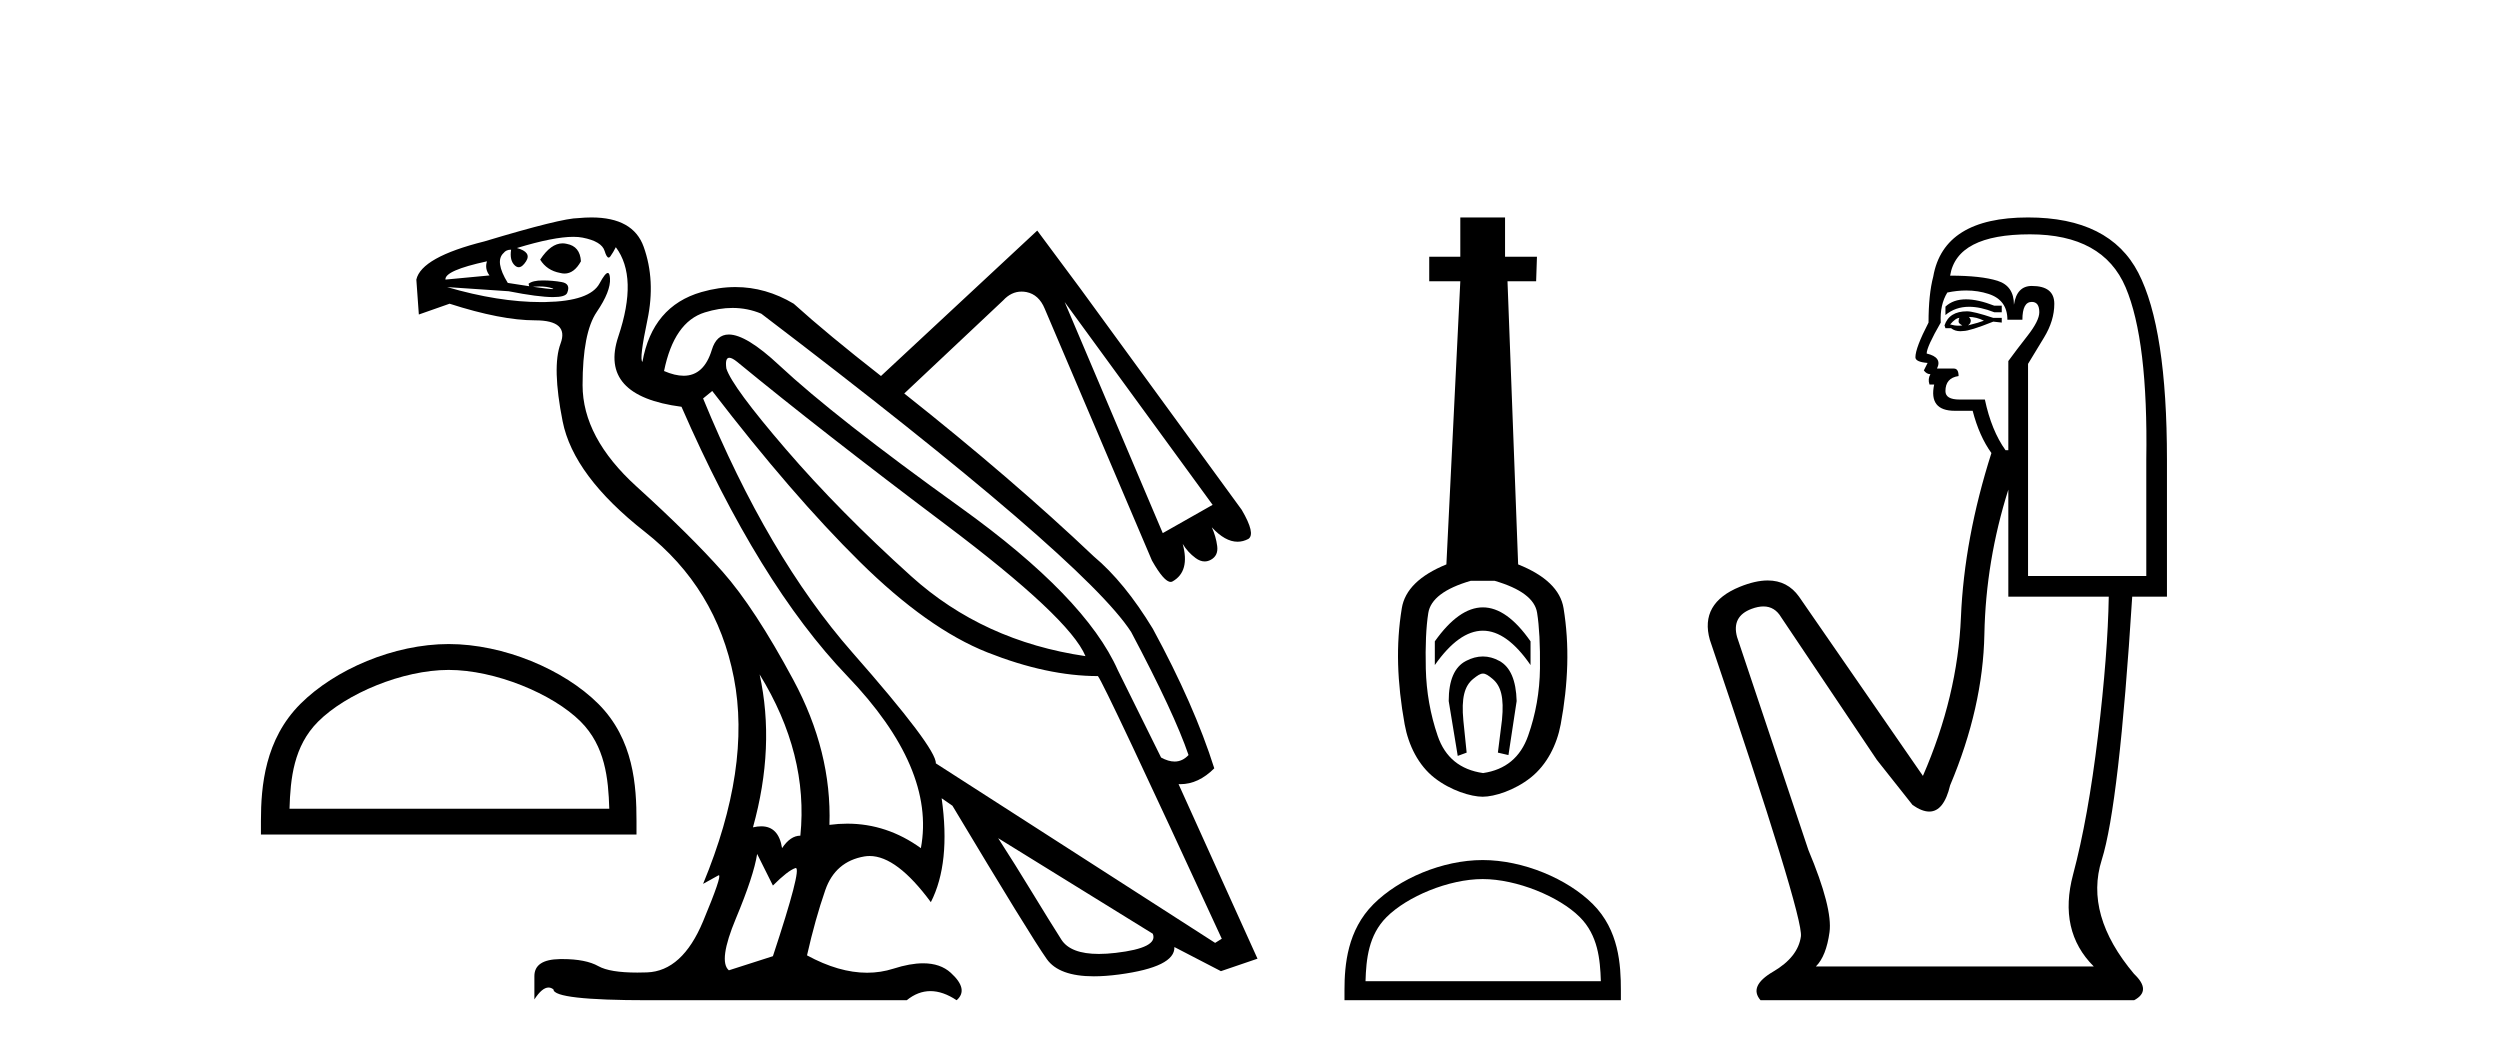 <?xml version='1.0' encoding='UTF-8' standalone='yes'?><svg xmlns='http://www.w3.org/2000/svg' xmlns:xlink='http://www.w3.org/1999/xlink' width='97.0' height='41.0' ><path d='M 17.41 25.993 C 19.202 25.993 21.446 26.913 22.531 27.999 C 23.481 28.949 23.605 30.208 23.64 31.378 L 11.233 31.378 C 11.268 30.208 11.392 28.949 12.342 27.999 C 13.427 26.913 15.618 25.993 17.41 25.993 ZM 17.41 24.989 C 15.284 24.989 12.996 25.972 11.655 27.312 C 10.28 28.688 10.124 30.498 10.124 31.853 L 10.124 32.381 L 24.696 32.381 L 24.696 31.853 C 24.696 30.498 24.593 28.688 23.218 27.312 C 21.877 25.972 19.536 24.989 17.41 24.989 Z' style='fill:#000000;stroke:none' /><path d='M 21.83 9.442 Q 21.371 9.442 20.959 10.074 Q 21.217 10.494 21.733 10.59 Q 21.821 10.614 21.904 10.614 Q 22.276 10.614 22.54 10.139 Q 22.507 9.558 21.991 9.462 Q 21.91 9.442 21.83 9.442 ZM 18.895 10.139 Q 18.799 10.429 18.992 10.687 L 17.283 10.848 Q 17.251 10.494 18.895 10.139 ZM 20.532 11.105 Q 20.532 11.105 20.532 11.105 L 20.532 11.105 L 20.532 11.105 ZM 20.926 11.115 Q 21.232 11.115 21.427 11.187 Q 21.506 11.216 21.429 11.216 Q 21.292 11.216 20.671 11.126 L 20.671 11.126 Q 20.807 11.115 20.926 11.115 ZM 41.309 11.719 L 47.05 19.588 L 45.115 20.685 L 41.309 11.719 ZM 28.298 13.881 Q 28.405 13.881 28.603 14.041 Q 31.86 16.718 36.681 20.346 Q 41.503 23.974 42.116 25.458 Q 38.149 24.877 35.359 22.362 Q 32.569 19.846 30.489 17.427 Q 28.409 15.009 28.183 14.299 Q 28.124 13.881 28.298 13.881 ZM 28.422 11.948 Q 29.007 11.948 29.538 12.171 Q 42.083 21.717 43.889 24.522 Q 45.566 27.683 46.115 29.295 Q 45.88 29.548 45.574 29.548 Q 45.334 29.548 45.05 29.392 L 43.373 26.006 Q 42.116 23.168 37.262 19.685 Q 32.408 16.202 30.231 14.17 Q 28.956 12.979 28.278 12.979 Q 27.799 12.979 27.619 13.573 Q 27.314 14.579 26.526 14.579 Q 26.189 14.579 25.765 14.396 Q 26.152 12.493 27.345 12.122 Q 27.905 11.948 28.422 11.948 ZM 29.473 26.167 Q 31.376 29.263 31.054 32.424 Q 30.667 32.424 30.344 32.908 Q 30.212 32.061 29.537 32.061 Q 29.389 32.061 29.215 32.101 Q 30.086 28.973 29.473 26.167 ZM 22.247 9.189 Q 22.449 9.189 22.604 9.22 Q 23.346 9.365 23.459 9.736 Q 23.537 9.994 23.616 9.994 Q 23.65 9.994 23.684 9.945 Q 23.797 9.784 23.894 9.591 Q 24.765 10.752 23.991 13.057 Q 23.217 15.363 26.442 15.783 Q 29.441 22.652 32.876 26.232 Q 36.31 29.811 35.73 32.908 Q 34.411 31.958 32.875 31.958 Q 32.534 31.958 32.182 32.005 Q 32.279 29.166 30.78 26.377 Q 29.28 23.587 28.038 22.184 Q 26.797 20.781 24.7 18.879 Q 22.604 16.976 22.604 14.944 Q 22.604 12.912 23.152 12.106 Q 23.701 11.3 23.668 10.8 Q 23.655 10.591 23.582 10.591 Q 23.481 10.591 23.265 10.993 Q 22.894 11.687 21.169 11.719 Q 21.083 11.721 20.995 11.721 Q 19.339 11.721 17.347 11.139 L 17.347 11.139 L 19.734 11.3 Q 20.887 11.527 21.458 11.527 Q 21.941 11.527 22.007 11.364 Q 22.153 11.01 21.798 10.945 Q 21.443 10.881 21.056 10.881 Q 20.669 10.881 20.508 11.01 L 20.532 11.105 L 20.532 11.105 Q 20.182 11.054 19.702 10.977 Q 19.186 10.139 19.54 9.816 Q 19.637 9.687 19.831 9.687 Q 19.766 10.107 19.976 10.3 Q 20.05 10.368 20.126 10.368 Q 20.265 10.368 20.411 10.139 Q 20.637 9.784 20.056 9.623 Q 21.484 9.189 22.247 9.189 ZM 27.635 15.17 Q 30.731 19.201 33.36 21.797 Q 35.988 24.393 38.31 25.313 Q 40.632 26.232 42.599 26.232 Q 42.857 26.554 47.405 36.423 L 47.147 36.584 L 36.31 29.618 Q 36.343 29.037 33.069 25.313 Q 29.796 21.588 27.28 15.46 L 27.635 15.17 ZM 38.729 32.521 L 44.728 36.229 Q 44.954 36.778 43.293 36.971 Q 42.937 37.013 42.636 37.013 Q 41.535 37.013 41.18 36.455 Q 40.729 35.746 40.051 34.633 Q 39.374 33.52 38.729 32.521 ZM 29.377 33.133 L 29.989 34.359 Q 30.57 33.778 30.86 33.682 Q 30.868 33.679 30.875 33.679 Q 31.119 33.679 29.989 37.1 L 28.28 37.648 Q 27.861 37.294 28.554 35.633 Q 29.248 33.972 29.377 33.133 ZM 22.949 8.437 Q 22.709 8.437 22.443 8.462 Q 21.798 8.462 18.799 9.365 Q 16.348 9.978 16.154 10.848 L 16.251 12.203 L 17.444 11.784 Q 19.444 12.429 20.766 12.429 Q 22.088 12.429 21.749 13.332 Q 21.411 14.235 21.83 16.347 Q 22.249 18.459 25.023 20.636 Q 27.796 22.813 28.474 26.296 Q 29.151 29.779 27.28 34.294 L 27.861 33.972 Q 27.878 33.959 27.889 33.959 Q 28.025 33.959 27.28 35.746 Q 26.474 37.681 25.103 37.729 Q 24.908 37.736 24.729 37.736 Q 23.659 37.736 23.217 37.487 Q 22.728 37.212 21.819 37.212 Q 21.769 37.212 21.717 37.213 Q 20.734 37.229 20.734 37.874 L 20.734 38.777 Q 21.033 38.316 21.283 38.316 Q 21.383 38.316 21.475 38.39 Q 21.475 38.809 25.152 38.809 L 35.182 38.809 Q 35.617 38.455 36.101 38.455 Q 36.585 38.455 37.117 38.809 Q 37.6 38.39 36.891 37.745 Q 36.486 37.376 35.817 37.376 Q 35.315 37.376 34.666 37.584 Q 34.171 37.742 33.643 37.742 Q 32.55 37.742 31.312 37.068 Q 31.634 35.649 32.021 34.536 Q 32.408 33.424 33.537 33.23 Q 33.638 33.213 33.742 33.213 Q 34.796 33.213 36.117 35.004 Q 36.891 33.488 36.536 30.972 L 36.536 30.972 L 36.955 31.263 Q 39.987 36.326 40.616 37.213 Q 41.09 37.881 42.442 37.881 Q 42.885 37.881 43.422 37.81 Q 45.599 37.519 45.566 36.745 L 45.566 36.745 L 47.372 37.681 L 48.791 37.197 L 45.728 30.424 L 45.728 30.424 Q 45.763 30.426 45.798 30.426 Q 46.5 30.426 47.114 29.811 Q 46.34 27.36 44.728 24.393 Q 43.631 22.587 42.438 21.588 Q 39.277 18.588 35.085 15.267 L 38.923 11.655 Q 39.237 11.314 39.637 11.314 Q 39.729 11.314 39.826 11.332 Q 40.309 11.429 40.535 11.977 L 44.696 21.749 Q 45.165 22.578 45.422 22.578 Q 45.465 22.578 45.502 22.555 Q 46.179 22.168 45.889 21.104 L 45.889 21.104 Q 46.082 21.426 46.389 21.652 Q 46.567 21.784 46.741 21.784 Q 46.864 21.784 46.985 21.717 Q 47.276 21.555 47.227 21.185 Q 47.179 20.814 47.018 20.459 L 47.018 20.459 Q 47.533 21.019 48.017 21.019 Q 48.23 21.019 48.437 20.91 Q 48.727 20.717 48.179 19.782 L 41.922 11.203 L 40.245 8.946 L 34.182 14.589 Q 32.118 12.977 30.796 11.784 Q 29.713 11.138 28.535 11.138 Q 27.89 11.138 27.216 11.332 Q 25.313 11.88 24.926 14.041 Q 24.797 13.944 25.12 12.412 Q 25.442 10.881 24.974 9.574 Q 24.567 8.437 22.949 8.437 Z' style='fill:#000000;stroke:none' /><path d='M 57.536 23.566 C 56.917 23.566 56.295 24.005 55.671 24.884 L 55.671 25.804 C 56.295 24.915 56.917 24.471 57.536 24.471 C 58.155 24.471 58.772 24.915 59.385 25.804 L 59.385 24.884 C 58.772 24.005 58.155 23.566 57.536 23.566 ZM 57.536 25.471 C 57.319 25.471 57.099 25.529 56.877 25.646 C 56.433 25.878 56.21 26.397 56.21 27.201 L 56.56 29.329 L 56.906 29.202 L 56.779 27.963 C 56.695 27.074 56.822 26.617 57.16 26.341 C 57.33 26.204 57.435 26.135 57.54 26.135 C 57.644 26.135 57.748 26.204 57.912 26.341 C 58.24 26.617 58.361 27.064 58.277 27.932 L 58.118 29.202 L 58.528 29.297 L 58.846 27.201 C 58.824 26.397 58.602 25.878 58.179 25.646 C 57.967 25.529 57.753 25.471 57.536 25.471 ZM 57.988 22.534 C 59.004 22.83 59.555 23.243 59.639 23.772 C 59.724 24.301 59.761 25.021 59.751 25.931 C 59.74 26.841 59.586 27.715 59.29 28.551 C 58.994 29.387 58.412 29.868 57.544 29.995 C 56.655 29.868 56.067 29.387 55.782 28.551 C 55.496 27.715 55.343 26.847 55.321 25.947 C 55.3 25.048 55.332 24.328 55.417 23.788 C 55.501 23.248 56.052 22.83 57.068 22.534 ZM 56.66 8.437 L 56.66 9.961 L 55.454 9.961 L 55.454 10.913 L 56.66 10.913 L 56.12 21.899 C 55.083 22.322 54.506 22.889 54.39 23.598 C 54.274 24.307 54.226 25.032 54.247 25.773 C 54.268 26.513 54.353 27.291 54.501 28.106 C 54.649 28.921 55.036 29.696 55.66 30.183 C 56.284 30.67 57.073 30.913 57.528 30.913 C 57.983 30.913 58.772 30.665 59.396 30.167 C 60.02 29.67 60.407 28.9 60.555 28.106 C 60.703 27.312 60.788 26.54 60.809 25.788 C 60.83 25.037 60.782 24.307 60.666 23.598 C 60.55 22.889 59.962 22.322 58.904 21.899 L 58.491 10.913 L 59.602 10.913 L 59.634 9.961 L 58.396 9.961 L 58.396 8.437 Z' style='fill:#000000;stroke:none' /><path d='M 57.528 34.108 C 58.847 34.108 60.498 34.785 61.297 35.584 C 61.996 36.283 62.087 37.21 62.113 38.071 L 52.982 38.071 C 53.008 37.21 53.099 36.283 53.798 35.584 C 54.597 34.785 56.209 34.108 57.528 34.108 ZM 57.528 33.37 C 55.963 33.37 54.28 34.093 53.293 35.079 C 52.281 36.091 52.166 37.424 52.166 38.421 L 52.166 38.809 L 62.89 38.809 L 62.89 38.421 C 62.89 37.424 62.814 36.091 61.802 35.079 C 60.815 34.093 59.093 33.37 57.528 33.37 Z' style='fill:#000000;stroke:none' /><path d='M 76.281 11.614 Q 75.784 11.614 75.483 11.897 L 75.483 12.224 Q 75.865 11.903 76.402 11.903 Q 76.838 11.903 77.377 12.115 L 77.668 12.115 L 77.668 11.86 L 77.377 11.86 Q 76.744 11.614 76.281 11.614 ZM 76.393 12.297 Q 76.685 12.297 76.976 12.443 Q 76.794 12.516 76.357 12.625 Q 76.466 12.552 76.466 12.443 Q 76.466 12.37 76.393 12.297 ZM 76.029 12.334 Q 75.993 12.37 75.993 12.479 Q 75.993 12.552 76.139 12.625 Q 76.066 12.637 75.989 12.637 Q 75.835 12.637 75.665 12.588 Q 75.884 12.334 76.029 12.334 ZM 76.321 12.079 Q 75.629 12.079 75.447 12.625 L 75.483 12.734 L 75.701 12.734 Q 75.847 12.851 76.063 12.851 Q 76.117 12.851 76.175 12.843 Q 76.43 12.843 77.34 12.479 L 77.668 12.516 L 77.668 12.334 L 77.34 12.334 Q 76.576 12.079 76.321 12.079 ZM 76.288 11.271 Q 76.747 11.271 77.158 11.405 Q 77.887 11.642 77.887 12.406 L 78.469 12.406 Q 78.469 11.714 78.833 11.714 Q 79.125 11.714 79.125 12.115 Q 79.125 12.443 78.67 13.025 Q 78.214 13.608 77.923 14.009 L 77.923 17.468 L 77.814 17.468 Q 77.267 16.704 77.013 15.502 L 76.029 15.502 Q 75.483 15.502 75.483 15.174 Q 75.483 14.664 75.993 14.591 Q 75.993 14.3 75.811 14.3 L 75.155 14.3 Q 75.374 13.863 74.755 13.717 Q 74.755 13.462 75.301 12.516 Q 75.264 11.824 75.556 11.35 Q 75.936 11.271 76.288 11.271 ZM 78.761 9.092 Q 81.601 9.092 82.475 11.15 Q 83.349 13.208 83.276 17.833 L 83.276 22.348 L 78.688 22.348 L 78.688 14.118 Q 78.906 13.754 79.307 13.098 Q 79.707 12.443 79.707 11.787 Q 79.707 11.095 78.833 11.095 Q 78.251 11.095 78.141 11.824 Q 78.141 11.095 77.504 10.895 Q 76.867 10.695 75.665 10.695 Q 75.92 9.092 78.761 9.092 ZM 77.923 18.998 L 77.923 23.15 L 81.82 23.15 Q 81.783 25.371 81.401 28.558 Q 81.018 31.744 80.436 33.929 Q 79.853 36.114 81.237 37.498 L 70.457 37.498 Q 70.858 37.098 70.985 36.169 Q 71.113 35.24 70.166 32.982 L 67.398 24.716 Q 67.18 23.914 67.963 23.623 Q 68.213 23.53 68.421 23.53 Q 68.862 23.53 69.11 23.951 L 72.824 29.486 L 74.208 31.234 Q 74.573 31.489 74.856 31.489 Q 75.422 31.489 75.665 30.47 Q 76.94 27.447 76.994 24.606 Q 77.049 21.766 77.923 18.998 ZM 78.688 8.437 Q 75.41 8.437 75.01 10.731 Q 74.827 11.423 74.827 12.516 Q 74.318 13.499 74.318 13.863 Q 74.318 14.045 74.791 14.082 L 74.645 14.373 Q 74.755 14.519 74.9 14.519 Q 74.791 14.701 74.864 14.919 L 75.046 14.919 Q 74.827 15.939 75.847 15.939 L 76.539 15.939 Q 76.794 16.922 77.267 17.578 Q 76.211 20.892 76.084 23.951 Q 75.956 27.01 74.609 30.105 L 69.802 23.15 Q 69.354 22.522 68.588 22.522 Q 68.11 22.522 67.507 22.767 Q 65.941 23.405 66.342 24.825 Q 69.984 35.568 69.875 36.333 Q 69.765 37.134 68.8 37.699 Q 67.835 38.263 68.309 38.809 L 82.803 38.809 Q 83.495 38.445 82.803 37.79 Q 80.873 35.495 81.547 33.365 Q 82.22 31.234 82.73 23.15 L 84.078 23.15 L 84.078 17.833 Q 84.078 12.734 82.967 10.585 Q 81.856 8.437 78.688 8.437 Z' style='fill:#000000;stroke:none' /></svg>